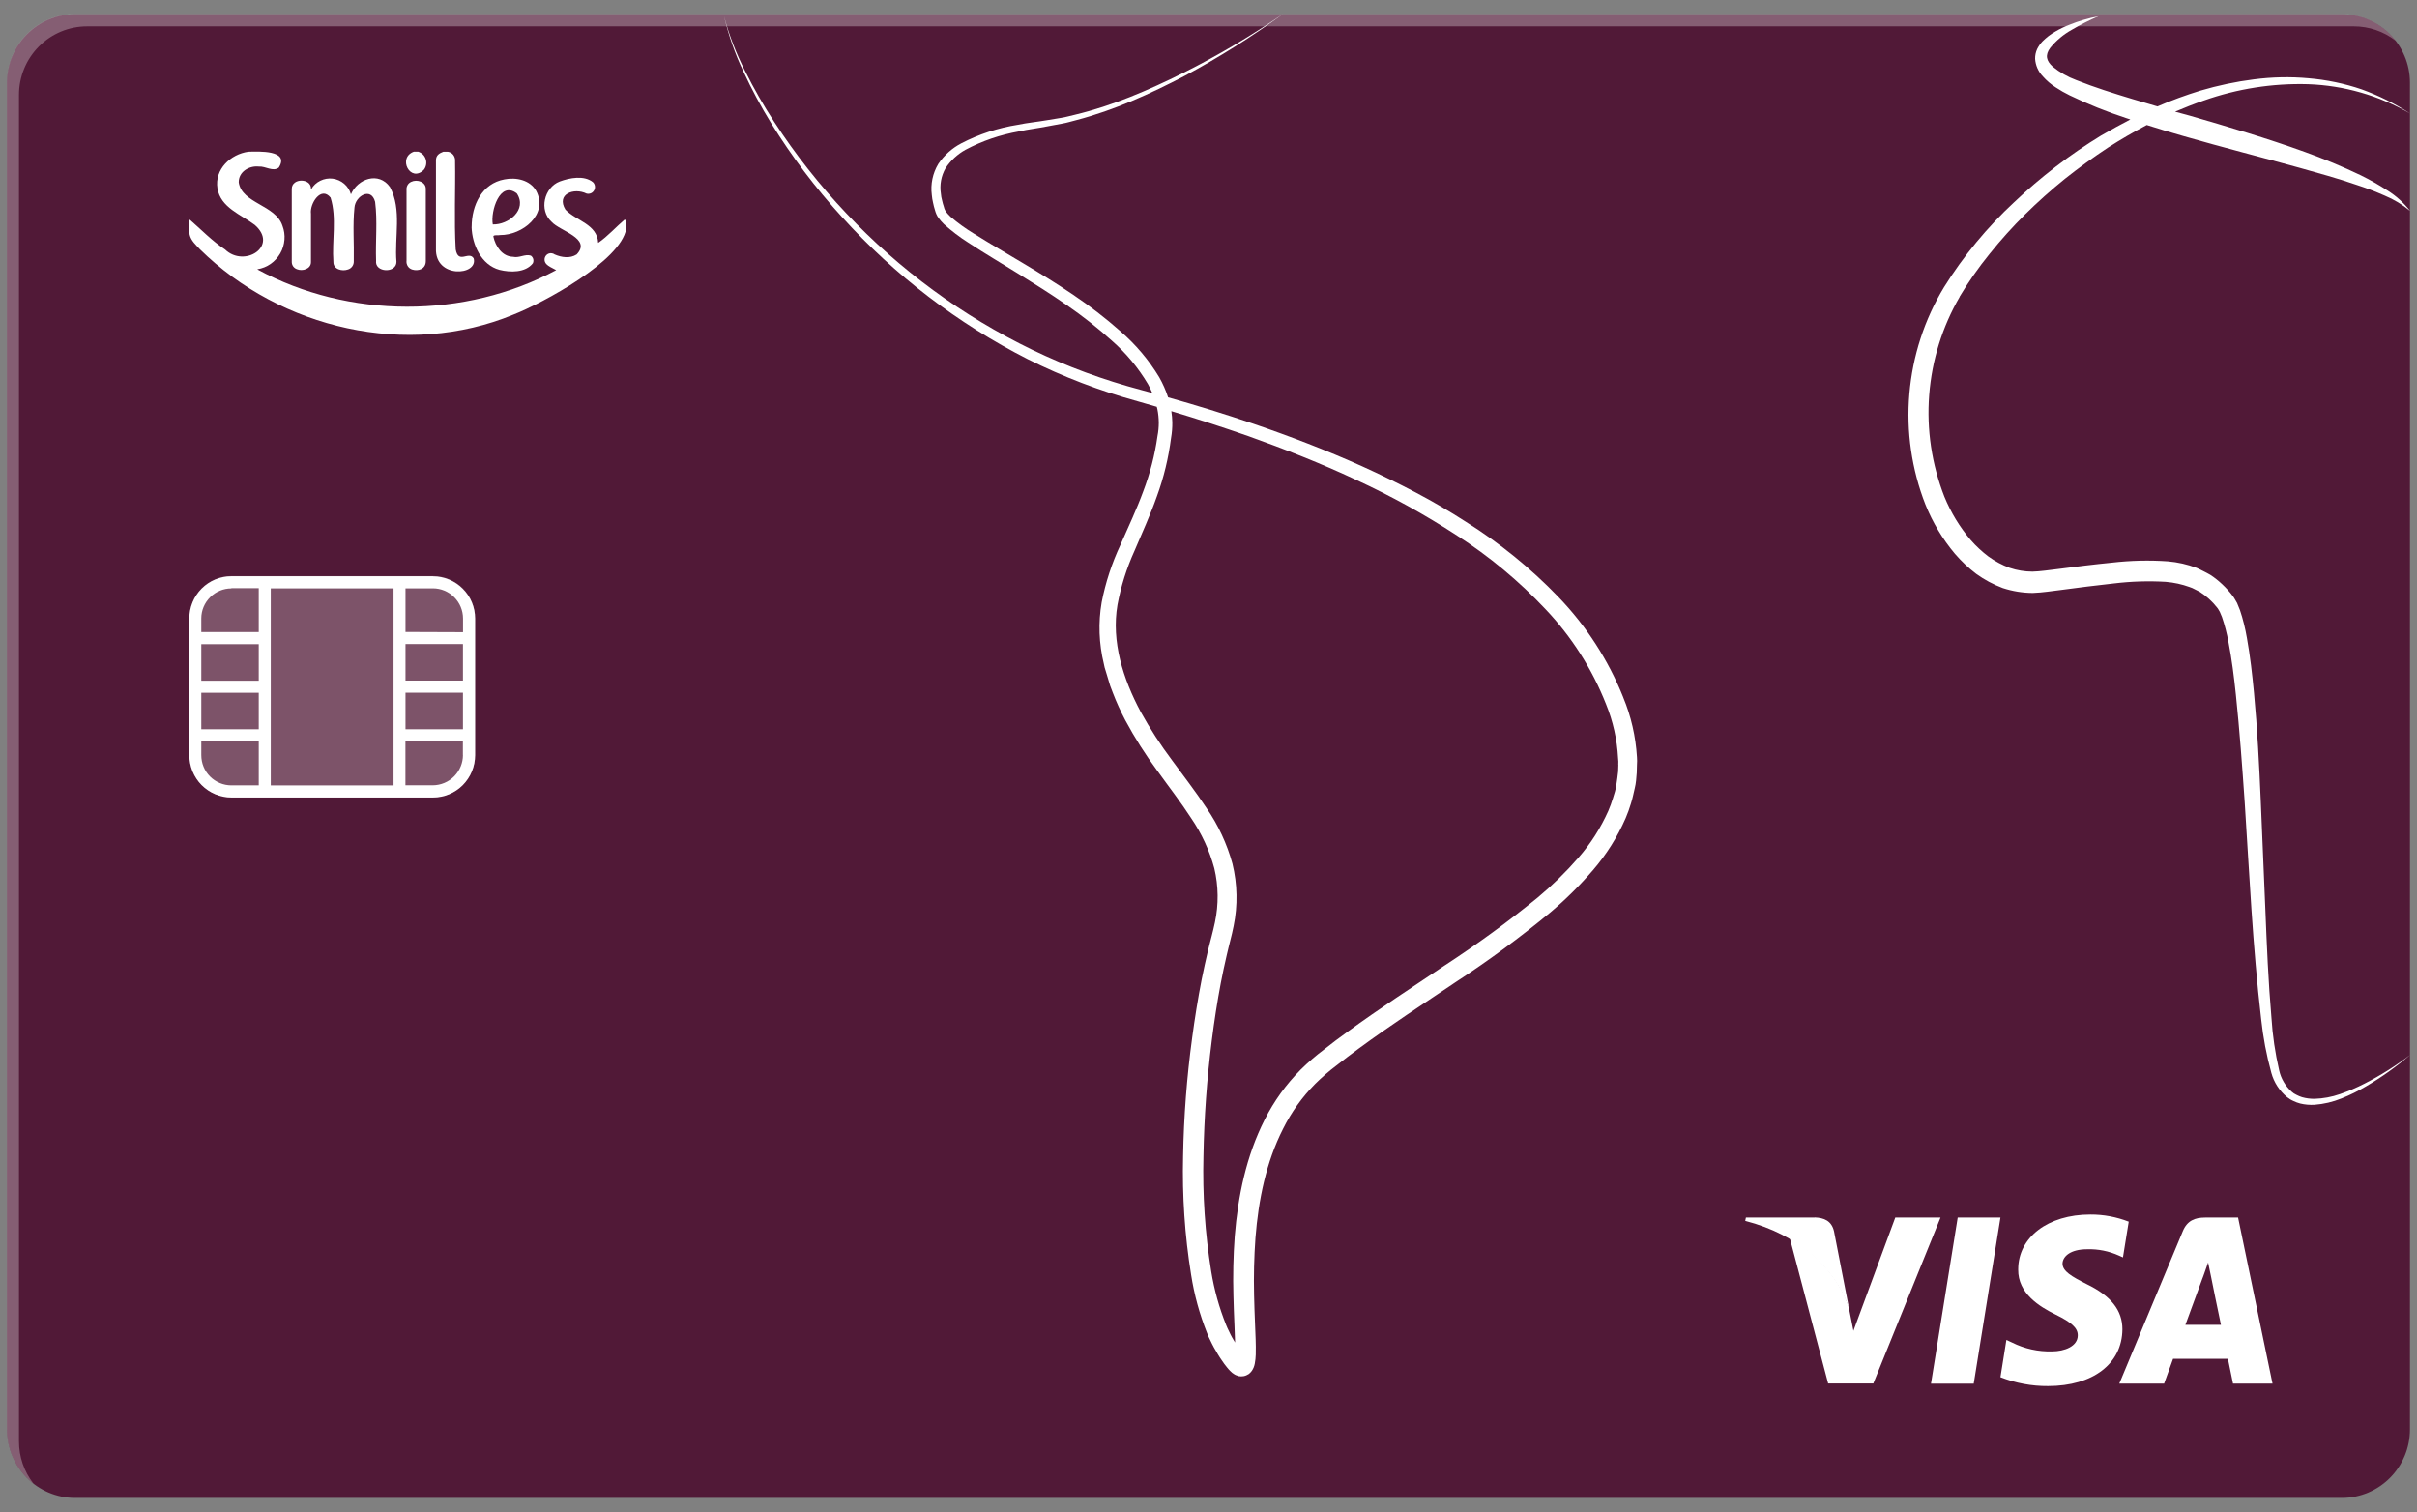 <?xml version="1.0" encoding="UTF-8"?><svg id="Camada_1" xmlns="http://www.w3.org/2000/svg" xmlns:xlink="http://www.w3.org/1999/xlink" viewBox="0 0 350 219"><rect x="0" y="0" width="350" height="219" fill="#808080" stroke="none"/><defs><style>.cls-1,.cls-2,.cls-3{fill:#fff;}.cls-2{opacity:.3;}.cls-2,.cls-3{isolation:isolate;}.cls-4{fill:url(#Gradiente_sem_nome_20);}.cls-3,.cls-5{opacity:.5;}</style><radialGradient id="Gradiente_sem_nome_20" cx="-1663.81" cy="687.97" fx="-1663.81" fy="687.97" r="1.19" gradientTransform="translate(327658811 83623717.1) scale(196794 -121516)" gradientUnits="userSpaceOnUse"><stop offset="0" stop-color="#922264"/><stop offset=".24" stop-color="#8e2161"/><stop offset=".49" stop-color="#812059"/><stop offset=".75" stop-color="#6d1d4a"/><stop offset="1" stop-color="#511937"/></radialGradient></defs><g id="frente"><path id="Vector_5" class="cls-4" d="M339.11,2.06H10.87C5.42,2.06,1.01,6.51,1.01,11.98V207c0,5.48,4.42,9.92,9.86,9.92H339.11c5.45,0,9.87-4.44,9.87-9.92V11.98c0-5.48-4.42-9.92-9.87-9.92Z"/><path id="Vector_6" class="cls-1" d="M235.07,101.01c-2.17-5.43-5.37-10.38-9.42-14.58-3.99-4.14-8.47-7.78-13.34-10.84-2.41-1.56-4.87-2.99-7.39-4.32-2.52-1.32-5.07-2.57-7.66-3.74-5.17-2.33-10.48-4.36-15.83-6.19-4.06-1.38-8.15-2.64-12.28-3.8-.33-1.01-.76-1.99-1.29-2.92-1.52-2.51-3.42-4.76-5.64-6.67-2.15-1.9-4.42-3.65-6.8-5.25-4.7-3.21-9.69-5.93-14.43-8.89-1.17-.71-2.28-1.51-3.32-2.4-.23-.21-.44-.44-.63-.68-.17-.22-.29-.48-.35-.75-.11-.32-.2-.64-.27-.97l-.11-.48-.06-.49c-.2-1.27,.04-2.57,.68-3.69,.73-1.1,1.71-2.01,2.86-2.65,2.43-1.3,5.05-2.19,7.77-2.67,.68-.16,1.37-.27,2.06-.38,.69-.11,1.37-.22,2.08-.36l2.1-.39c.71-.12,1.38-.34,2.07-.51,5.5-1.44,10.69-3.8,15.69-6.41,4.97-2.67,9.76-5.69,14.32-9.02-4.65,3.2-9.5,6.07-14.54,8.6-5.03,2.5-10.22,4.75-15.66,6.05-.68,.15-1.36,.36-2.04,.46l-2.07,.34c-.68,.12-1.4,.21-2.09,.31-.7,.1-1.4,.2-2.1,.35-2.85,.45-5.6,1.35-8.17,2.68-1.34,.7-2.49,1.73-3.34,2.99-.81,1.35-1.14,2.93-.94,4.48l.07,.58,.11,.55c.07,.37,.17,.73,.28,1.08,.05,.2,.12,.39,.2,.58,.09,.21,.2,.4,.34,.58,.23,.32,.5,.62,.78,.89,1.09,.97,2.25,1.86,3.48,2.64,2.38,1.57,4.81,2.99,7.2,4.48,2.39,1.49,4.77,2.97,7.06,4.57,2.29,1.57,4.48,3.3,6.55,5.16,2.06,1.8,3.82,3.92,5.22,6.27,.24,.43,.45,.86,.64,1.31l-1.65-.45c-5.4-1.43-10.66-3.36-15.7-5.79-10.12-4.89-19.26-11.6-26.98-19.8-3.87-4.09-7.37-8.53-10.44-13.26-1.54-2.36-2.94-4.81-4.2-7.34-1.29-2.52-2.31-5.17-3.04-7.91,.65,2.76,1.59,5.45,2.81,8.01,1.19,2.57,2.53,5.07,4.02,7.49,2.99,4.83,6.42,9.37,10.24,13.56,7.65,8.46,16.77,15.44,26.91,20.6,5.09,2.54,10.42,4.58,15.91,6.09l2.77,.8c.03,.12,.06,.24,.09,.36,.13,.63,.19,1.27,.2,1.92,0,.66-.06,1.32-.19,1.97-.38,2.73-1.08,5.41-2.06,7.99-.95,2.6-2.15,5.13-3.3,7.75-1.24,2.65-2.16,5.44-2.72,8.32-.51,2.96-.4,5.99,.31,8.9,.06,.36,.16,.72,.28,1.07l.32,1.06,.32,1.06c.12,.35,.26,.69,.39,1.03,.52,1.36,1.13,2.69,1.81,3.98,1.37,2.55,2.92,4.99,4.64,7.31,1.67,2.33,3.4,4.54,4.89,6.85,1.51,2.21,2.65,4.67,3.35,7.26,.61,2.57,.64,5.24,.09,7.83-.13,.67-.3,1.28-.47,1.98-.17,.69-.37,1.39-.53,2.09-.34,1.4-.63,2.8-.92,4.2-.55,2.81-1,5.64-1.38,8.47-.77,5.67-1.21,11.38-1.31,17.1-.14,5.75,.24,11.5,1.16,17.18,.45,2.91,1.23,5.75,2.32,8.48,.13,.35,.29,.7,.46,1.03,.17,.34,.32,.68,.51,1.01,.38,.67,.76,1.34,1.19,1.94,.21,.32,.43,.62,.71,.96,.14,.18,.29,.35,.45,.51l.31,.29,.23,.16c.09,.07,.19,.12,.3,.17,.14,.06,.28,.11,.42,.15,.23,.04,.47,.04,.7,0,.27-.05,.52-.16,.75-.31,.16-.12,.3-.27,.42-.43,.23-.32,.38-.69,.45-1.08,.08-.43,.13-.87,.14-1.31,.04-1.55-.05-2.94-.1-4.37-.05-1.42-.12-2.82-.14-4.21-.07-2.78,0-5.56,.2-8.34,.43-5.5,1.55-10.97,4-15.78,1.19-2.4,2.76-4.59,4.64-6.49,.96-.95,1.98-1.84,3.06-2.65,1.09-.86,2.2-1.7,3.33-2.53,4.51-3.31,9.22-6.38,13.92-9.54,4.77-3.11,9.37-6.49,13.76-10.13,2.22-1.87,4.28-3.92,6.17-6.12,1.94-2.25,3.53-4.78,4.72-7.51,.3-.69,.55-1.41,.77-2.13,.24-.72,.37-1.47,.55-2.2,.19-.74,.23-1.5,.29-2.26l.03-1.14c.03-.38,.03-.76,0-1.14-.18-2.97-.85-5.89-1.99-8.64h0Zm-.72,9.73l-.03,.98c-.06,.65-.17,1.3-.26,1.95s-.28,1.28-.49,1.91c-.19,.63-.42,1.25-.68,1.86-1.1,2.46-2.55,4.74-4.32,6.76-1.8,2.07-3.77,4-5.88,5.76-4.33,3.54-8.85,6.83-13.53,9.88-4.67,3.14-9.42,6.22-14.03,9.58-1.16,.84-2.32,1.7-3.42,2.58-1.18,.88-2.29,1.85-3.34,2.88-2.11,2.12-3.87,4.56-5.22,7.23-2.7,5.31-3.89,11.16-4.35,16.91-.21,2.88-.27,5.76-.19,8.64,.03,1.43,.09,2.86,.15,4.28,.03,.83,.07,1.67,.09,2.48-.15-.25-.3-.51-.44-.75-.14-.24-.3-.58-.44-.88-.15-.29-.29-.6-.41-.9-1.01-2.51-1.74-5.13-2.17-7.8-.89-5.51-1.26-11.08-1.12-16.66,.1-5.61,.5-11.21,1.21-16.77,.35-2.78,.78-5.56,1.3-8.3,.27-1.37,.55-2.74,.87-4.08,.15-.68,.33-1.35,.49-2.02,.17-.67,.36-1.43,.5-2.16,.61-2.98,.55-6.06-.17-9.02-.79-2.88-2.06-5.61-3.76-8.07-1.6-2.43-3.35-4.67-5-6.93-1.66-2.21-3.17-4.54-4.51-6.96-2.58-4.81-4.29-10.22-3.38-15.53,.5-2.69,1.33-5.32,2.46-7.81,1.09-2.58,2.29-5.18,3.25-7.91,1-2.73,1.68-5.56,2.05-8.45,.13-.75,.19-1.5,.18-2.26-.01-.54-.06-1.08-.14-1.62,3.75,1.12,7.47,2.33,11.16,3.62,5.28,1.89,10.51,3.94,15.58,6.32,2.54,1.17,5.03,2.43,7.48,3.78,2.45,1.35,4.84,2.79,7.17,4.31,4.67,3.01,8.95,6.57,12.76,10.62,3.79,3.98,6.78,8.67,8.8,13.79,1.01,2.48,1.6,5.12,1.74,7.8,.04,.33,.05,.66,.03,.99v-.02Z"/><path id="Vector_7" class="cls-1" d="M283.74,43.01c1.31-2.19,2.77-4.28,4.38-6.26,1.6-2,3.32-3.91,5.14-5.71,1.83-1.81,3.75-3.52,5.75-5.14,2.01-1.6,4.1-3.11,6.25-4.53,1.82-1.17,3.69-2.25,5.61-3.27,1.79,.57,3.58,1.11,5.37,1.62,5.59,1.61,11.2,3.04,16.76,4.58,2.78,.78,5.56,1.54,8.27,2.48,1.37,.44,2.72,.96,4.04,1.54,1.33,.55,2.57,1.3,3.69,2.22-.91-1.17-2.02-2.17-3.28-2.96-1.24-.81-2.53-1.54-3.85-2.19-2.65-1.27-5.36-2.4-8.12-3.39-5.5-1.99-11.08-3.63-16.65-5.25l-2.13-.58c1.36-.58,2.73-1.12,4.12-1.6,4.86-1.72,9.99-2.53,15.14-2.38,5.2,.18,10.27,1.64,14.77,4.25-2.19-1.44-4.55-2.61-7.01-3.5-2.49-.85-5.08-1.39-7.71-1.61-2.63-.24-5.28-.18-7.89,.16-2.62,.33-5.21,.88-7.75,1.63-2.11,.65-4.19,1.41-6.22,2.29-1.21-.35-2.42-.71-3.63-1.07-2.75-.83-5.49-1.69-8.12-2.74-1.24-.46-2.39-1.11-3.42-1.95-.91-.82-1.16-1.66-.35-2.73,.87-1.07,1.93-1.95,3.14-2.62,1.24-.73,2.52-1.38,3.84-1.95-1.44,.28-2.86,.69-4.22,1.24-.7,.27-1.38,.6-2.03,.98-.69,.39-1.32,.87-1.88,1.44-.3,.32-.55,.69-.75,1.08-.21,.45-.31,.94-.3,1.43,.06,.95,.46,1.85,1.12,2.54,.54,.61,1.17,1.15,1.86,1.59,.33,.2,.66,.42,.99,.61l1.02,.54c2.66,1.29,5.41,2.39,8.22,3.31l.58,.19c-1.43,.74-2.84,1.52-4.24,2.33-4.52,2.76-8.73,6-12.58,9.65-3.91,3.63-7.33,7.77-10.16,12.31-2.84,4.68-4.55,9.96-5.02,15.43-.47,5.46,.33,10.96,2.33,16.06,1.04,2.58,2.47,4.98,4.26,7.11,.93,1.08,1.97,2.06,3.1,2.92,1.18,.85,2.47,1.54,3.83,2.05,1.4,.46,2.87,.7,4.35,.71,1.55-.06,2.73-.28,4.06-.43,2.59-.34,5.16-.68,7.71-.95,2.49-.3,5.01-.38,7.51-.23,1.17,.1,2.32,.35,3.42,.75l.4,.15c.13,.05,.25,.13,.38,.19,.24,.13,.5,.24,.74,.38,.47,.3,.91,.64,1.32,1.02,.42,.38,.81,.8,1.16,1.25,.08,.09,.15,.2,.21,.31l.17,.29c.11,.23,.21,.51,.32,.76,.4,1.17,.71,2.36,.93,3.58,.49,2.5,.81,5.07,1.08,7.65,.54,5.17,.92,10.38,1.28,15.6,.68,10.41,1.15,20.87,2.38,31.36,.28,2.65,.77,5.26,1.48,7.83,.38,1.37,1.17,2.6,2.27,3.5l.44,.31c.15,.09,.31,.18,.48,.25,.32,.16,.66,.28,1,.37,.67,.16,1.37,.22,2.06,.18,1.34-.1,2.66-.41,3.91-.92,1.23-.49,2.41-1.07,3.55-1.75,2.26-1.32,4.39-2.85,6.38-4.55-2.07,1.58-4.28,2.97-6.59,4.15-1.15,.59-2.34,1.1-3.55,1.52-1.19,.42-2.44,.65-3.71,.69-.61,0-1.21-.07-1.8-.24-.28-.09-.55-.2-.81-.34-.13-.06-.26-.14-.38-.21l-.34-.27c-.89-.81-1.52-1.88-1.78-3.06-.58-2.51-.96-5.07-1.12-7.65-.45-5.18-.67-10.41-.88-15.64l-.66-15.66c-.23-5.25-.49-10.5-.99-15.75-.25-2.62-.54-5.25-1.02-7.91-.23-1.36-.56-2.71-1-4.02-.14-.36-.27-.7-.43-1.06l-.32-.55c-.1-.18-.21-.35-.34-.51-.44-.59-.94-1.13-1.47-1.63-.54-.51-1.12-.98-1.74-1.38-.32-.19-.66-.36-.99-.53-.16-.09-.33-.18-.5-.25l-.49-.23c-1.34-.51-2.75-.83-4.18-.95-2.69-.19-5.4-.12-8.08,.19-2.63,.26-5.22,.58-7.8,.92-1.26,.15-2.66,.36-3.71,.38-1.13,0-2.25-.19-3.32-.55-1.08-.4-2.1-.95-3.04-1.62-.95-.72-1.83-1.53-2.61-2.43-1.58-1.87-2.86-3.98-3.79-6.25-1.83-4.68-2.59-9.72-2.2-14.74,.39-5.02,1.9-9.88,4.43-14.23h0Z"/><path id="Vector_8" class="cls-2" d="M2.75,208.75V13.73c0-2.63,1.04-5.15,2.89-7.01,1.85-1.86,4.36-2.9,6.97-2.9H340.85c2.18,0,4.31,.72,6.04,2.06-.92-1.19-2.1-2.16-3.45-2.83-1.35-.67-2.83-1.01-4.33-1.02H10.86c-2.61,0-5.12,1.04-6.97,2.9-1.85,1.86-2.89,4.38-2.89,7.01V207c0,1.51,.34,3,1.01,4.36,.66,1.36,1.63,2.54,2.82,3.47-1.35-1.74-2.08-3.88-2.08-6.08h0Z"/><g id="g4158"><path id="polygon9" class="cls-1" d="M285.81,200.38h-6.19l3.87-24.06h6.19l-3.87,24.06Z"/><path id="path11" class="cls-1" d="M308.24,176.91c-1.77-.69-3.65-1.04-5.55-1.03-6.11,0-10.44,3.28-10.44,7.96-.05,3.46,3.08,5.38,5.42,6.53,2.34,1.15,3.21,1.95,3.21,3,0,1.61-1.93,2.33-3.72,2.33-2.01,.06-4-.38-5.8-1.28l-.82-.38-.86,5.4c2.2,.86,4.54,1.3,6.9,1.28,6.49,0,10.72-3.23,10.76-8.22,0-2.74-1.63-4.83-5.19-6.55-2.16-1.1-3.48-1.85-3.48-2.97,.03-1.02,1.12-2.07,3.57-2.07,1.58-.05,3.16,.27,4.6,.92l.58,.26,.84-5.2-.03,.02Z"/><path id="path13" class="cls-1" d="M316.46,191.86l2.47-6.73c0,.05,.51-1.41,.82-2.3l.43,2.07s1.16,5.76,1.43,6.96h-5.14Zm7.63-15.54h-4.78c-1.47,0-2.6,.44-3.23,1.99l-9.19,22.06h6.49s1.07-2.97,1.3-3.6h7.94c.18,.84,.74,3.6,.74,3.6h5.72l-4.99-24.06h.01Z"/><path id="path15" class="cls-1" d="M274.45,176.32l-6.06,16.4-.66-3.32c-1.12-3.84-4.64-8.01-8.55-10.09l5.55,21.04h6.54l9.73-24.03h-6.54Z"/><path id="path17" class="cls-1" d="M262.77,176.32h-9.95l-.1,.48c7.77,2,12.91,6.81,15.02,12.6l-2.16-11.08c-.35-1.54-1.45-1.97-2.8-2.02v.02Z"/></g><g id="Group" class="cls-5"><path id="Vector_9" class="cls-3" d="M62.7,83.42h-29.18c-3.37,0-6.1,2.74-6.1,6.13v19.78c0,3.38,2.73,6.13,6.1,6.13h29.18c3.37,0,6.1-2.74,6.1-6.13v-19.78c0-3.38-2.73-6.13-6.1-6.13Z"/></g><path id="Vector_10" class="cls-1" d="M62.7,83.45h-29.19c-1.61,0-3.16,.64-4.31,1.79-1.14,1.15-1.78,2.71-1.78,4.33v19.79c0,.8,.16,1.6,.46,2.34,.31,.74,.75,1.42,1.32,1.99,.57,.57,1.24,1.02,1.98,1.33,.74,.31,1.53,.47,2.33,.47h29.19c1.62,0,3.17-.65,4.31-1.79,1.14-1.15,1.79-2.71,1.79-4.33v-19.81c0-1.62-.65-3.17-1.8-4.31-1.14-1.14-2.69-1.79-4.3-1.79h0Zm-5.71,30.29h-17.78v-28.54h17.78v28.54Zm-19.52-15.16h-8.32v-5.29h8.32v5.29Zm0,1.75v5.28h-8.32v-5.29h8.32Zm-3.97-15.15h3.97v6.35h-8.32v-1.98c0-1.15,.47-2.26,1.29-3.07,.81-.81,1.92-1.27,3.06-1.27v-.03Zm-4.35,24.16v-1.97h8.32v6.36h-3.97c-1.15,0-2.26-.46-3.08-1.28-.82-.82-1.27-1.93-1.27-3.1h0Zm37.89-.01c0,1.16-.46,2.27-1.28,3.1-.82,.82-1.92,1.28-3.08,1.29h-3.97v-6.35h8.32v1.97Zm0-3.72h-8.32v-5.3h8.32v5.3Zm0-7.05h-8.32v-5.29h8.32v5.29Zm-8.32-7.04v-6.32h3.97c1.15,0,2.26,.46,3.08,1.28,.82,.82,1.28,1.93,1.28,3.09v1.98l-8.32-.03Z"/><g id="p6dVLY.tif"><path id="Vector_11" class="cls-1" d="M90.68,33.14c-.78,4.67-12.07,10.76-16.36,12.43-15.29,6.32-33.64,2.08-45.37-9.47-.58-.63-1.29-1.24-1.49-2.12-.1-.73-.1-1.46,0-2.19,1.64,1.42,3.25,3.11,5.13,4.34,2.82,2.71,7.81-.5,4.3-3.56-1.98-1.5-4.96-2.51-5.4-5.29-.44-2.78,1.91-4.95,4.47-5.31,1.46-.04,6.04-.27,4.41,2.3-.86,.65-1.93-.23-2.9-.15-1.4-.15-2.93,.76-2.9,2.3,.48,3.06,5.33,3.24,6.33,6.27,.25,.65,.35,1.35,.29,2.04-.06,.69-.26,1.37-.61,1.97-.35,.6-.82,1.12-1.39,1.52-.57,.4-1.22,.66-1.9,.77v.04c13.2,7.16,30.01,7.18,43.25,.09-.66-.41-1.87-.72-1.66-1.75,.04-.15,.11-.28,.21-.4,.1-.11,.23-.2,.37-.25,.14-.05,.3-.07,.45-.04,.15,.02,.29,.08,.41,.17,.99,.43,2.22,.62,3.18,0,2.23-2.33-2.45-3.38-3.64-4.74-1.84-1.66-1.08-4.96,1.2-5.83,1.44-.53,3.52-.93,4.8,.1,.16,.15,.26,.35,.29,.57s-.01,.44-.12,.62c-.11,.19-.27,.34-.47,.42-.2,.08-.42,.1-.63,.04-1.8-.88-4.43,.06-3.05,2.33,1.55,1.63,4.61,2.1,4.74,4.81,1.41-.97,2.6-2.33,3.86-3.39,.28,.34,.17,.92,.21,1.35Z"/><path id="Vector_12" class="cls-1" d="M64.86,21.97c.31,.05,.58,.21,.77,.45,.19,.24,.29,.55,.27,.86,.07,4.27-.15,8.56,.09,12.83,.39,2.22,1.88,.17,2.6,1.3,.71,2.51-5.62,2.99-5.46-1.43v-12.76c0-.76,.52-1.04,1.07-1.25h.65Z"/><path id="Vector_13" class="cls-1" d="M60.59,21.97c.25,.09,.48,.23,.67,.42,.19,.19,.32,.43,.4,.69,.08,.26,.09,.53,.04,.79-.05,.26-.16,.51-.33,.72-1.93,1.94-3.87-1.75-1.44-2.63h.66Z"/><path id="Vector_14" class="cls-1" d="M45.06,27.41c.31-.54,.77-.97,1.33-1.24,.55-.27,1.18-.38,1.79-.3,.61,.08,1.19,.34,1.66,.74,.47,.4,.81,.94,.98,1.53,.96-2.25,4.02-3.36,5.66-1.04,1.74,3.26,.63,7.26,.93,10.82,0,1.69-3.17,1.57-2.95-.16-.1-2.83,.22-5.73-.14-8.53-.58-2.2-2.86-.86-2.99,.83-.27,2.57-.04,5.2-.1,7.79,.01,.26-.07,.52-.22,.73-.15,.21-.37,.37-.61,.44-.84,.31-2.15,0-2.12-1.1-.23-3.06,.52-6.36-.41-9.3-1.39-1.75-3.04,.89-2.84,2.33v6.95c.05,1.04-1.22,1.43-2.04,1.08-.22-.08-.41-.22-.55-.42-.13-.2-.2-.43-.19-.67v-10.54c0-1.6,2.82-1.59,2.79,0l.02,.05Z"/><path id="Vector_15" class="cls-1" d="M68.3,32.87c0-3.17,1.5-6.3,4.75-6.89,1.67-.34,3.71,.08,4.6,1.67,1.79,3.42-2,6.41-5.22,6.39-.24,.08-.99-.07-.99,.2,.3,1.43,1.29,2.92,2.86,2.95,.88,.21,1.74-.44,2.57-.17,.17,.12,.3,.3,.35,.5,.05,.2,.03,.42-.06,.61-1.08,1.38-3.27,1.34-4.83,.95-2.64-.71-3.97-3.67-4.04-6.21Zm3.06-.37c2.27,.08,5.05-2.13,3.48-4.49-2.46-1.91-3.83,2.61-3.48,4.49h0Z"/><path id="Vector_16" class="cls-1" d="M61.66,32.67v5.13c0,1.17-1.08,1.5-1.95,1.24-.27-.08-.51-.25-.66-.49-.15-.24-.22-.53-.18-.81v-10.2c-.03-.25,.02-.5,.14-.72,.12-.22,.31-.39,.54-.49,.83-.41,2.13,0,2.11,1.04,.01,1.76,0,3.53,0,5.29Z"/></g></g></svg>